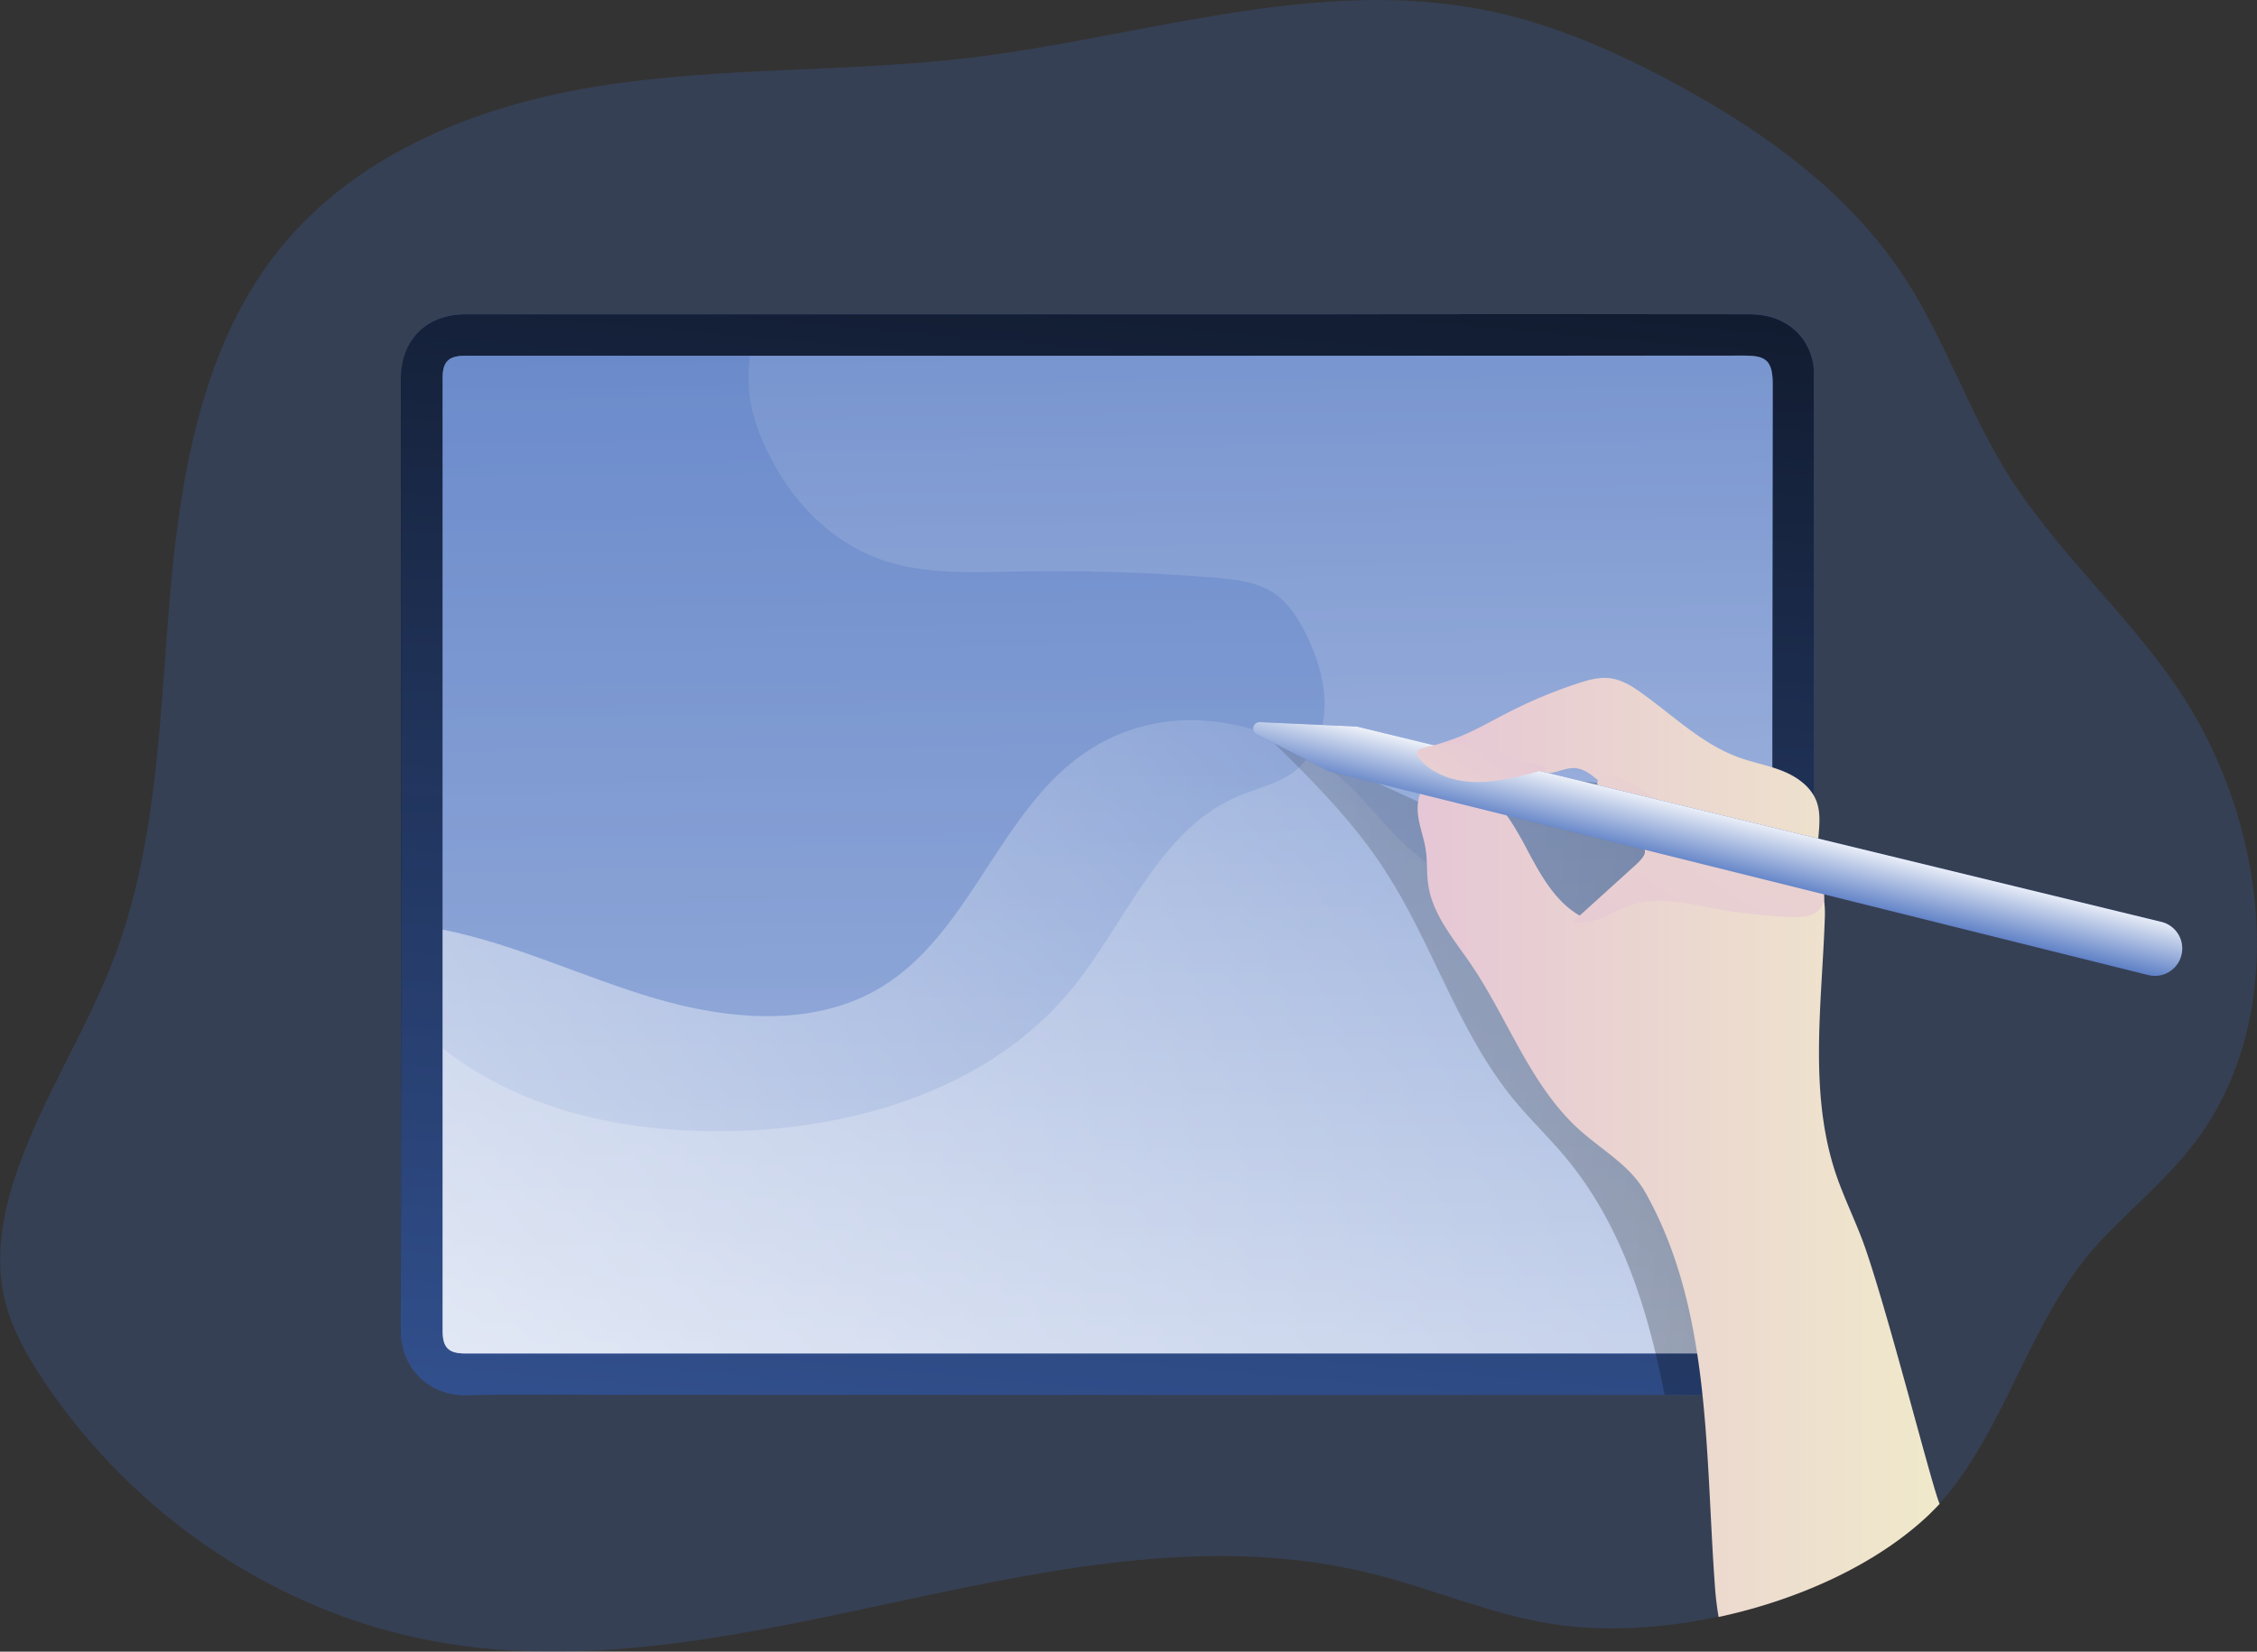 <svg id="Layer_1" data-name="Layer 1" xmlns="http://www.w3.org/2000/svg" xmlns:xlink="http://www.w3.org/1999/xlink" viewBox="0 0 645.67 472.53"><rect x="0" y="0" width="645.67" height="472.53" fill="#333333" stroke="none"/><defs><linearGradient id="linear-gradient" x1="306.16" y1="603.55" x2="369.61" y2="-109.56" gradientUnits="userSpaceOnUse"><stop offset="0" stop-color="#010101" stop-opacity="0"/><stop offset="0.95" stop-color="#010101"/></linearGradient><linearGradient id="linear-gradient-2" x1="332.32" y1="-111.01" x2="341.38" y2="732.05" gradientUnits="userSpaceOnUse"><stop offset="0" stop-color="#fff" stop-opacity="0"/><stop offset="0.95" stop-color="#fff"/></linearGradient><linearGradient id="linear-gradient-3" x1="487.41" y1="225.88" x2="-73.36" y2="669.5" xlink:href="#linear-gradient-2"/><linearGradient id="linear-gradient-4" x1="203.96" y1="305.41" x2="1547.66" y2="412.21" xlink:href="#linear-gradient"/><linearGradient id="linear-gradient-5" x1="423.1" y1="348.29" x2="574.33" y2="348.29" gradientUnits="userSpaceOnUse"><stop offset="0" stop-color="#e5c6d6"/><stop offset="0.42" stop-color="#ead4d0"/><stop offset="1" stop-color="#f0e9cb"/></linearGradient><linearGradient id="linear-gradient-6" x1="569.83" y1="436.04" x2="765.52" y2="285.46" gradientTransform="translate(-217.82 106.5) rotate(-19.32)" xlink:href="#linear-gradient-5"/><linearGradient id="linear-gradient-7" x1="630.2" y1="396.46" x2="642.58" y2="377.22" gradientTransform="translate(-217.82 106.5) rotate(-19.32)" xlink:href="#linear-gradient-2"/><linearGradient id="linear-gradient-8" x1="595.63" y1="331.96" x2="508.95" y2="393.65" gradientTransform="translate(-217.82 106.5) rotate(-19.32)" xlink:href="#linear-gradient-5"/></defs><title>Ipad</title><path d="M647.54,346.71c-8.13,10.76-18.62,19.21-27.73,29-19.64,21.32-26.72,54-45.48,74.48-1,1.08-2,2.14-3.09,3.15-15,14.27-37.41,24.34-60.13,29.21-16.41,3.54-33,4.35-47.16,2.18-17.82-2.74-34.65-10.17-52.18-14.52C323.9,448.43,232.48,506,143.56,489.59,99.06,481.39,58,454,32,415.12c-5-7.51-9.57-15.61-11.47-24.55-2.49-12,0-24.58,4.07-36.11,7.43-21.25,20-40.15,27.84-61.19,12-32.16,12.7-67.57,15.61-102s9-70.34,29.38-97.37c22.16-29.35,58-43.59,93.17-49.2s71-3.92,106.38-8.13C346.3,30.63,395.88,13.14,444.69,23c19.4,3.93,37.84,12.1,55.37,21.67,24.58,13.46,48.29,30.47,64.06,54.45,11.54,17.57,18.34,38.12,29.42,56,13.82,22.3,33.7,39.62,48.5,61.19C668,254.14,675.14,310.13,647.54,346.71Z" transform="translate(-19.49 -20.04)" fill="#426abc" opacity="0.24" style="isolation:isolate"/><path d="M336.32,419.1h-141c-14.09,0-28.19-.23-42.27.11-10.53.26-19-7.53-18.92-18.88q.24-97.57.08-195.16v-76.7c0-11.25,7.3-18.54,18.51-18.54H408.3q55.89,0,111.8,0c9.32,0,16.21,5.27,18,13.72a19.05,19.05,0,0,1,.34,3.92q0,113.58,0,227.16,0,23.11,0,46.23c0,10.87-7.32,18.15-18.24,18.15H336.32Zm.05-11.85H520.09c4.79,0,6.45-1.65,6.45-6.37v-71q0-100,.06-200.12c0-6.9-2.31-8-8.12-8q-92.33.12-184.63,0H152.49c-4.62,0-6.35,1.71-6.35,6.29q0,68.25,0,136.51t0,136.31c0,4.61,1.69,6.32,6.31,6.32Z" transform="translate(-19.49 -20.04)" fill="#426abc"/><path d="M538.42,127.59a18.4,18.4,0,0,0-.31-3.93c-1.79-8.45-8.7-13.71-18-13.71q-55.86-.06-111.78,0H152.68c-11.19,0-18.48,7.26-18.52,18.51v76.72c0,65.05.11,130.09-.07,195.14,0,11.36,8.42,19.14,18.94,18.9,14.06-.35,28.15-.11,42.25-.11H520.22a18.34,18.34,0,0,0,13.22-5c3.19-3.16,5-7.71,5-13.15V354.74Q538.46,241.17,538.42,127.59ZM526.54,400.88c0,4.73-1.65,6.38-6.46,6.38H152.43c-4.59,0-6.31-1.72-6.31-6.34V264.62q0-68.26,0-136.51c0-4.59,1.72-6.27,6.35-6.27H333.86q92.29,0,184.61-.07c5.82,0,8.14,1.08,8.14,8q-.17,100-.07,200.11Z" transform="translate(-19.49 -20.04)" fill="url(#linear-gradient)"/><path d="M336.37,407.25H152.44c-4.62,0-6.31-1.71-6.31-6.32q0-68.16,0-136.31t0-136.51c0-4.58,1.73-6.29,6.35-6.29H333.85q92.31,0,184.63,0c5.81,0,8.13,1.08,8.12,8q-.17,100.07-.06,200.12v71c0,4.72-1.66,6.37-6.45,6.37Z" transform="translate(-19.49 -20.04)" fill="#426abc"/><path d="M526.54,329.87v71c0,4.73-1.65,6.38-6.46,6.38H152.43c-4.59,0-6.31-1.72-6.31-6.34V264.62q0-68.26,0-136.51c0-4.59,1.72-6.27,6.35-6.27H333.86q92.29,0,184.61-.07c5.82,0,8.14,1.08,8.14,8Q526.44,229.8,526.54,329.87Z" transform="translate(-19.49 -20.04)" fill="url(#linear-gradient-2)"/><path d="M398.41,222.12c-.18,7.29-3.23,14.73-9.12,19-4.56,3.29-10.24,4.45-15.43,6.62-22.86,9.58-32.19,36.3-47.93,55.44-23.11,28.09-61.33,39.8-97.72,40.47-27.71.52-56.46-5-78.83-21.25-1.09-.81-2.17-1.65-3.26-2.49v-55.3q0-68.26,0-136.51c0-4.59,1.72-6.27,6.35-6.27H234c-.74,7.71-.46,13.64,2.52,21.53,6.28,16.62,18.83,31.48,36.08,37.13,11.78,3.86,24.48,3.26,36.89,3.05,19-.39,38.08.21,57.05,1.72,6.24.49,12.83,1.19,17.92,4.84,3.82,2.77,6.42,6.87,8.52,11.11C396.2,207.71,398.58,214.86,398.41,222.12Z" transform="translate(-19.49 -20.04)" fill="#426abc" opacity="0.24" style="isolation:isolate"/><path d="M526.54,362.87v38c0,4.73-1.65,6.38-6.46,6.38H152.43c-4.59,0-6.31-1.72-6.31-6.34V286c20.86,4.14,40.32,13.68,60.77,19.68,21.32,6.27,45.65,8.31,64.69-3.2,26.05-15.81,34.12-51.79,59.86-68.13,24.33-15.46,55.43-7.89,74.93,11.36,6,5.9,10.94,12.77,17.39,18.1,11.61,9.64,26.83,13.46,40.29,20.3C494.7,299.68,515,330.26,526.54,362.87Z" transform="translate(-19.49 -20.04)" fill="url(#linear-gradient-3)"/><path d="M533.44,414.1a18.34,18.34,0,0,1-13.22,5H495.68c-.77-4-1.61-7.92-2.56-11.85-4.84-20.27-12.34-40-25.81-56.14-4.73-5.68-10.1-10.8-14.8-16.51-16.09-19.64-23.31-45.06-37.3-66.27-9.68-14.77-22.48-27.18-35.14-39.45l44,20c2.63,1.22,5.36,2.45,8.24,2.59,4.17.25,8.13-1.72,12-3.3,17.88-7.29,39.87-6.59,55,5.4a52.73,52.73,0,0,1,15.21,20.48c9.44,21.64,6.49,46.32,6.88,70a236.48,236.48,0,0,0,12,70.09Z" transform="translate(-19.49 -20.04)" fill="url(#linear-gradient-4)"/><path d="M553.22,377.46c-2.49-7.26-6-14.13-8.49-21.43-7.92-23.49-4-49-3.19-73.81.25-6.91-2.56-14.13-2-21,.31-4,1-8.24-.42-12-1.58-4.11-5.51-6.91-9.57-8.56s-8.49-2.42-12.63-3.93c-10.48-3.78-18.69-11.92-27.8-18.41-2.74-2-5.72-3.82-9.09-4.24-3.08-.38-6.17.49-9.15,1.47a138,138,0,0,0-20.26,8.49c-5.12,2.63-10.1,5.57-15.54,7.5-3.33,1.2-6.84,2-9.89,3.83a4.81,4.81,0,0,0-1.75,1.57c-.84,1.62.18,3.61,1.44,5a15.27,15.27,0,0,0,2.7,2.31c-2.28,2.21-2.81,5.79-2.42,9,.42,3.4,1.72,6.63,2.21,10s.21,6.63.7,9.93c1.26,8.55,7.26,15.46,12.13,22.61,10.77,15.78,17.11,35,31.35,47.69,6.42,5.72,14.34,10.1,18.55,17.57,18.86,33.31,17.18,74.09,19.95,112.27a88.37,88.37,0,0,0,1.09,9.33c22.72-4.87,45.09-14.94,60.13-29.21,1-1,2.11-2.07,3.09-3.15C572.22,445.45,560.23,397.9,553.22,377.46Zm-65.43-110c-5.16,4.8-11,9.89-16.13,14.69-7.68-4.31-11.92-12.69-16.06-20.48-3.19-5.89-6.91-12-12.2-15.92,4.52-1.5,8.83-3.92,13.6-4.34,2.18-.18,4.39.07,6.56-.32s4.28-1.44,6.52-1.3c2.49.18,4.63,1.86,6.56,3.47l5.89,4.84c1.79,1.51,3.72,3.12,4.45,5.37.7,2,.35,4.35,1.23,6.28.63,1.33,1.82,2.45,1.86,3.89S488.91,266.41,487.79,267.46Z" transform="translate(-19.49 -20.04)" fill="url(#linear-gradient-5)"/><path d="M527.84,266c3.6,1,7.43,1.79,10.33,4.15s4.39,7,2,9.87c-2,2.36-5.47,2.51-8.53,2.38a157.63,157.63,0,0,1-22-2.49c-7.72-1.44-15.79-3.44-23.27-1-5.71,1.82-11.12,6.17-17,4.92l17.67-16c1.63-1.47,3.37-3.17,3.5-5.36.17-3-2.71-5.2-5.09-7.07s-12.57-10.05-7.73-13.36c3.35-2.29,13,5,16.06,6.73C504.8,255.09,515.5,262.43,527.84,266Z" transform="translate(-19.49 -20.04)" fill="url(#linear-gradient-6)"/><path d="M379,230.14l20.42,10.45L634.05,299a7.83,7.83,0,0,0,9.52-5.84h0a7.82,7.82,0,0,0-5.78-9.37l-230.15-55.9L380,226.64A1.85,1.85,0,0,0,379,230.14Z" transform="translate(-19.49 -20.04)" fill="#426abc"/><path d="M379,230.14l20.42,10.45L634.05,299a7.83,7.83,0,0,0,9.52-5.84h0a7.82,7.82,0,0,0-5.78-9.37l-230.15-55.9L380,226.64A1.85,1.85,0,0,0,379,230.14Z" transform="translate(-19.49 -20.04)" fill="url(#linear-gradient-7)"/><path d="M426.23,234.14a2.21,2.21,0,0,0-1.19.67c-.55.76,0,1.8.63,2.5,3.47,3.91,8.72,5.92,13.94,6.36s10.44-.53,15.52-1.77q3.67-.9,7.3-2a25,25,0,0,0-3.89-1.2c-4.74-1.23-9.27-3.14-14-4.49A30.49,30.49,0,0,0,426.23,234.14Z" transform="translate(-19.49 -20.04)" fill="url(#linear-gradient-8)"/></svg>